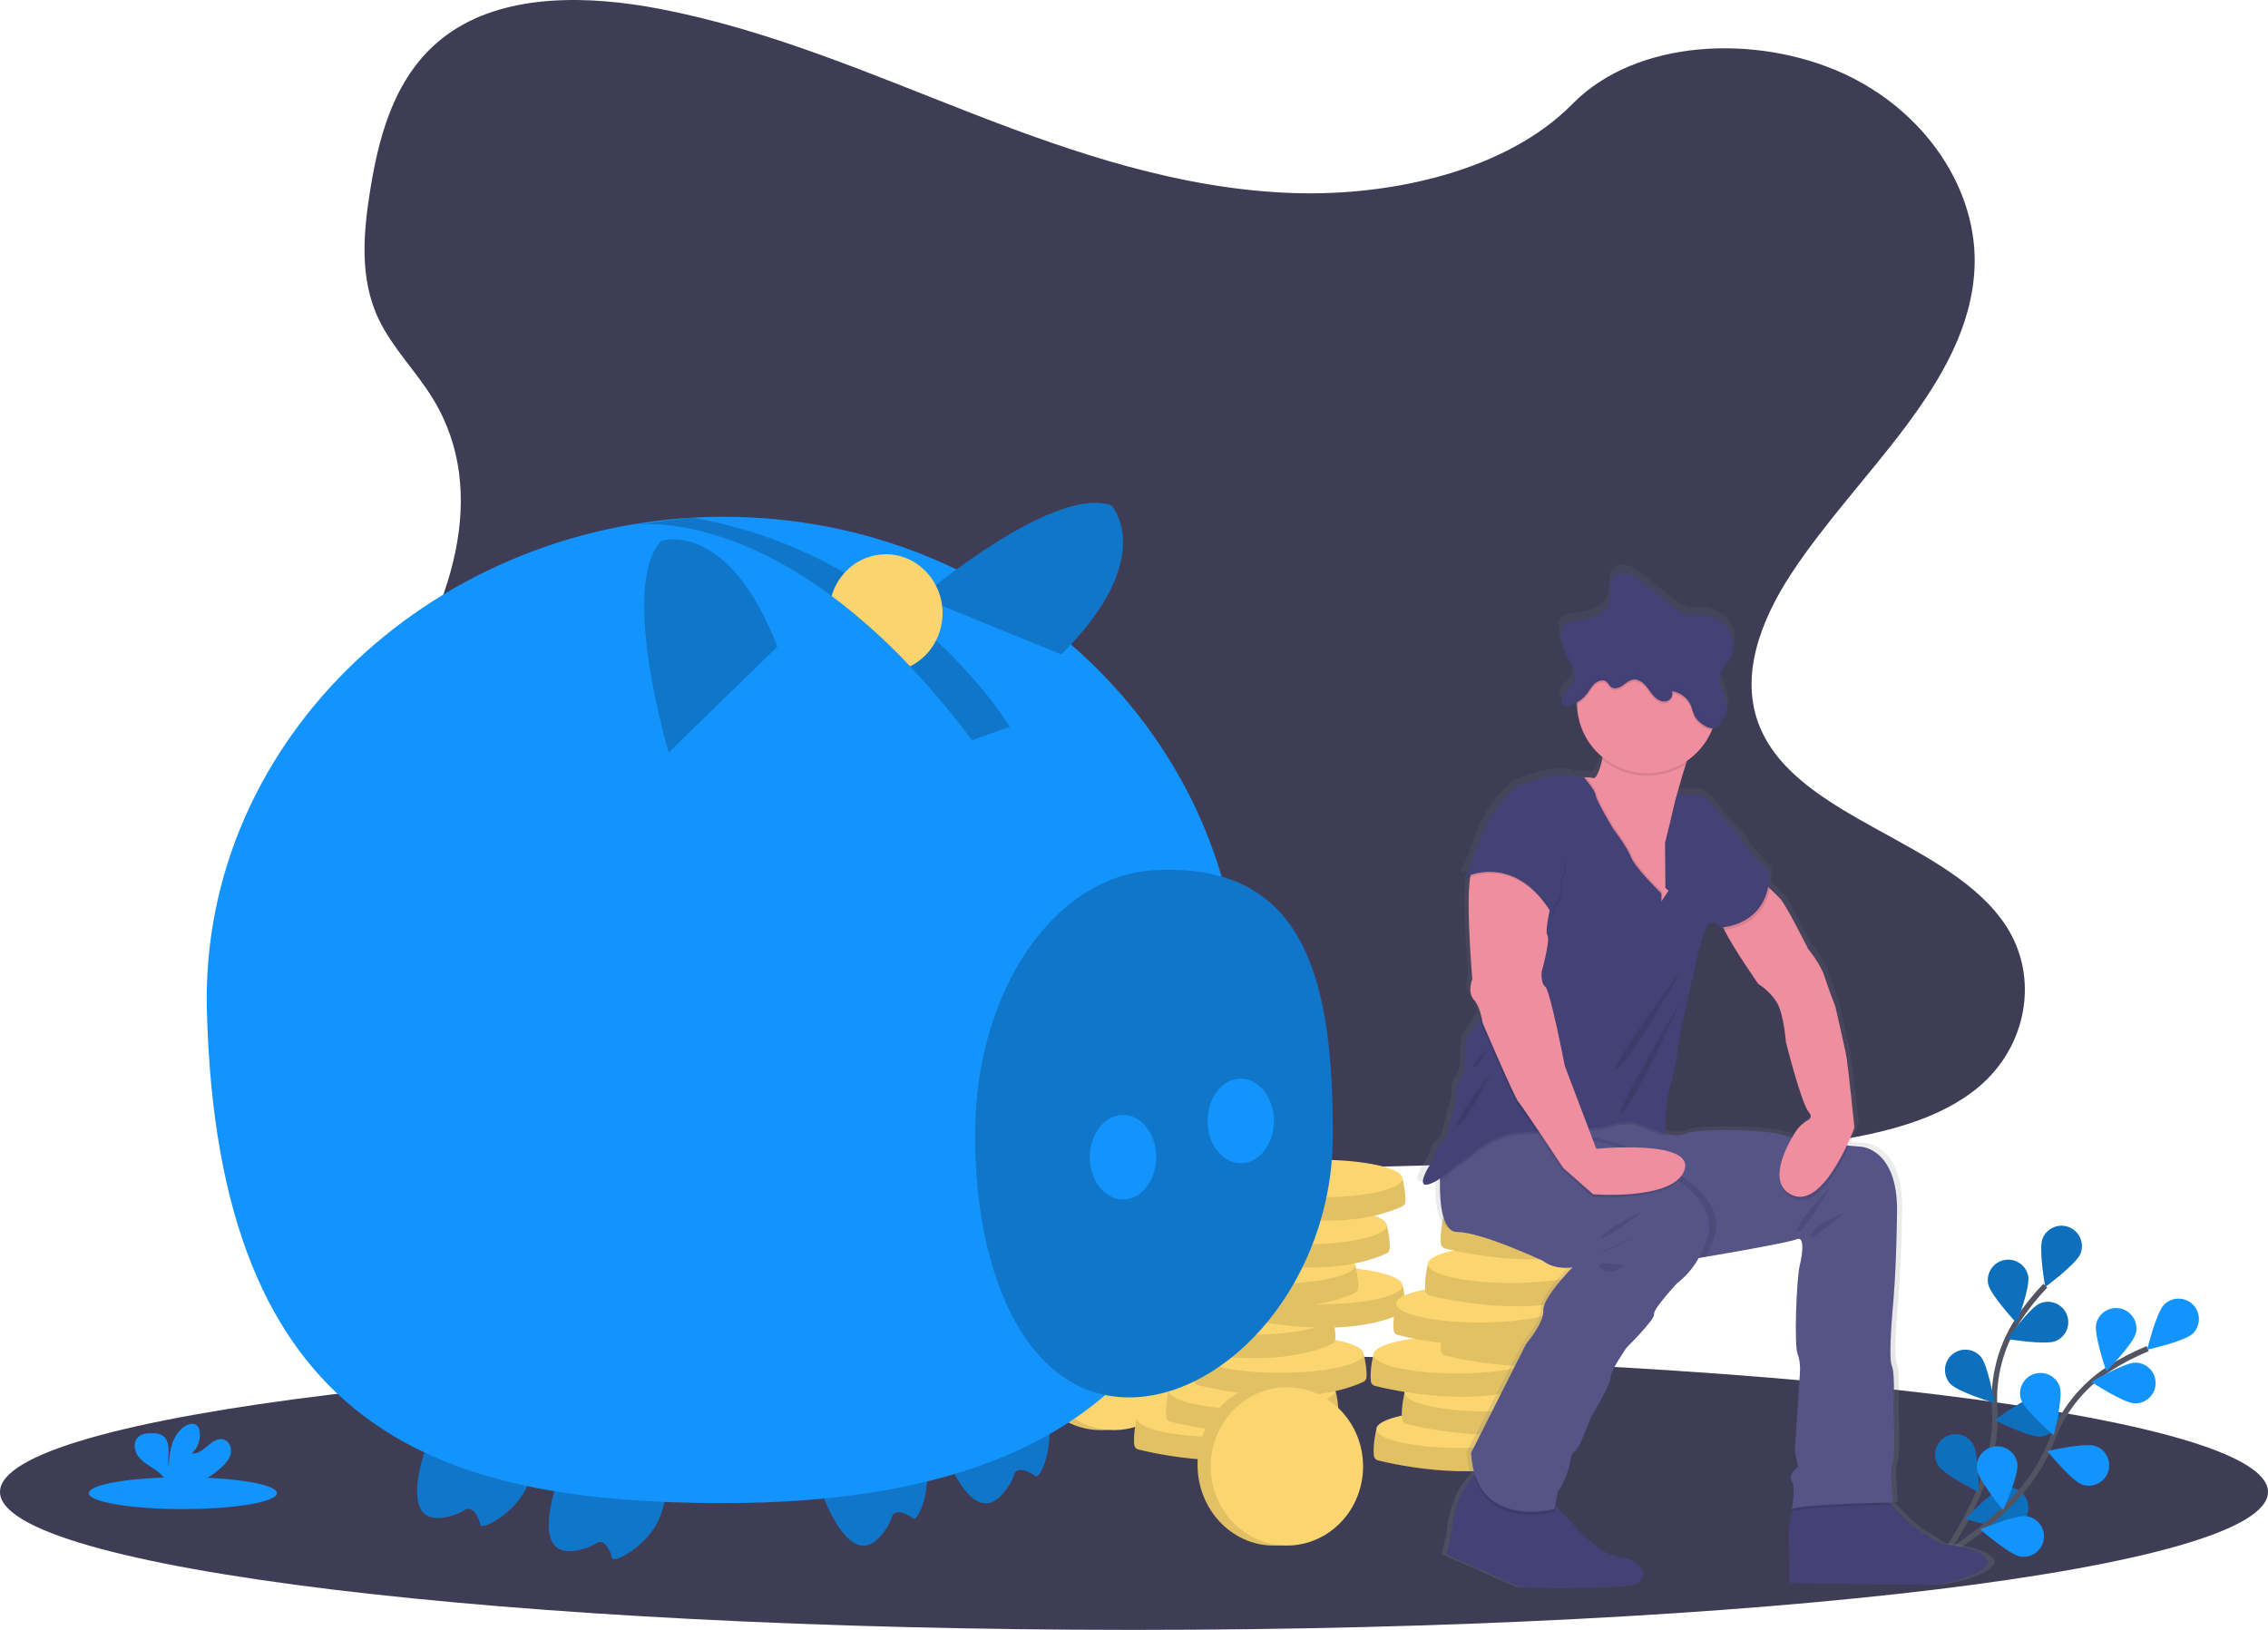 <svg width="832" height="598" viewBox="0 0 832 598" fill="none" xmlns="http://www.w3.org/2000/svg">
<g clip-path="url(#clip0)">
<path d="M416 598C645.75 598 832 575.341 832 547.389C832 519.437 645.75 496.778 416 496.778C186.25 496.778 0 519.437 0 547.389C0 575.341 186.25 598 416 598Z" fill="#3F3D56"/>
<path d="M711.804 572.197C711.804 572.197 733.5 544.563 731.746 517.146C730.936 505.651 733.874 494.203 740.118 484.521C743.118 479.948 746.531 475.66 750.313 471.71" stroke="#535461" stroke-width="2" stroke-miterlimit="10"/>
<path d="M749.31 454.426C747.78 458.263 750.286 472.164 750.286 472.164C750.286 472.164 761.665 463.808 763.195 459.971C763.928 458.128 763.9 456.07 763.117 454.248C762.334 452.426 760.861 450.989 759.02 450.254C757.18 449.519 755.123 449.546 753.303 450.328C751.482 451.11 750.046 452.584 749.31 454.426V454.426Z" fill="#1394FC"/>
<path d="M729.361 471.1C730.161 475.154 739.813 485.459 739.813 485.459C739.813 485.459 744.827 472.255 744.027 468.202C743.837 467.238 743.459 466.321 742.915 465.503C742.37 464.686 741.671 463.983 740.855 463.436C740.04 462.889 739.125 462.508 738.163 462.315C737.2 462.122 736.209 462.121 735.246 462.311C734.283 462.502 733.367 462.88 732.55 463.425C731.733 463.969 731.032 464.67 730.485 465.486C729.939 466.302 729.558 467.218 729.365 468.181C729.173 469.145 729.171 470.136 729.361 471.1V471.1Z" fill="#1394FC"/>
<path d="M715.382 507.626C718.116 510.721 731.646 514.741 731.646 514.741C731.646 514.741 729.314 500.809 726.579 497.714C725.929 496.978 725.141 496.377 724.258 495.946C723.376 495.515 722.418 495.262 721.438 495.201C720.458 495.141 719.476 495.275 718.548 495.594C717.619 495.914 716.763 496.414 716.028 497.065C715.292 497.716 714.692 498.505 714.262 499.388C713.831 500.271 713.579 501.231 713.519 502.211C713.459 503.192 713.592 504.175 713.912 505.104C714.232 506.033 714.731 506.89 715.382 507.626V507.626Z" fill="#1394FC"/>
<path d="M711.023 537.647C713.196 541.16 725.852 547.409 725.852 547.409C725.852 547.409 725.906 533.284 723.733 529.771C723.217 528.935 722.541 528.209 721.744 527.635C720.947 527.06 720.045 526.649 719.09 526.423C718.134 526.198 717.143 526.163 716.174 526.321C715.205 526.479 714.276 526.827 713.442 527.344C712.607 527.861 711.882 528.538 711.308 529.336C710.735 530.134 710.324 531.037 710.1 531.994C709.875 532.95 709.841 533.942 709.999 534.912C710.158 535.882 710.505 536.811 711.023 537.647V537.647Z" fill="#1394FC"/>
<path d="M754.093 492.024C750.277 493.6 736.36 491.253 736.36 491.253C736.36 491.253 744.576 479.768 748.392 478.192C750.225 477.436 752.282 477.438 754.113 478.2C755.943 478.962 757.396 480.421 758.152 482.255C758.908 484.089 758.905 486.149 758.144 487.981C757.383 489.813 755.925 491.267 754.093 492.024V492.024Z" fill="#1394FC"/>
<path d="M748.549 527.068C744.437 527.429 731.859 521.022 731.859 521.022C731.859 521.022 743.132 512.523 747.244 512.163C748.223 512.076 749.208 512.183 750.145 512.478C751.082 512.773 751.952 513.249 752.705 513.881C753.458 514.512 754.079 515.286 754.533 516.158C754.986 517.03 755.264 517.983 755.35 518.962C755.436 519.941 755.328 520.928 755.032 521.865C754.737 522.803 754.26 523.673 753.628 524.426C752.996 525.179 752.223 525.8 751.351 526.253C750.48 526.706 749.528 526.983 748.549 527.068V527.068Z" fill="#1394FC"/>
<path d="M738.492 560.389C734.5 561.44 721.021 557.253 721.021 557.253C721.021 557.253 730.697 546.97 734.689 545.919C736.606 545.414 738.645 545.692 740.357 546.692C742.07 547.692 743.315 549.332 743.819 551.251C744.323 553.17 744.045 555.211 743.046 556.925C742.047 558.638 740.409 559.885 738.492 560.389V560.389Z" fill="#1394FC"/>
<path opacity="0.25" d="M749.31 454.426C747.78 458.263 750.286 472.164 750.286 472.164C750.286 472.164 761.665 463.808 763.195 459.971C763.928 458.128 763.9 456.07 763.117 454.248C762.334 452.426 760.861 450.989 759.02 450.254C757.18 449.519 755.123 449.546 753.303 450.328C751.482 451.11 750.046 452.584 749.31 454.426V454.426Z" fill="black"/>
<path opacity="0.25" d="M729.361 471.1C730.161 475.154 739.813 485.459 739.813 485.459C739.813 485.459 744.827 472.255 744.027 468.202C743.837 467.238 743.459 466.321 742.915 465.503C742.37 464.686 741.671 463.983 740.855 463.436C740.04 462.889 739.125 462.508 738.163 462.315C737.2 462.122 736.209 462.121 735.246 462.311C734.283 462.502 733.367 462.88 732.55 463.425C731.733 463.969 731.032 464.67 730.485 465.486C729.939 466.302 729.558 467.218 729.365 468.181C729.173 469.145 729.171 470.136 729.361 471.1V471.1Z" fill="black"/>
<path opacity="0.25" d="M715.382 507.626C718.116 510.721 731.646 514.741 731.646 514.741C731.646 514.741 729.314 500.809 726.579 497.714C725.929 496.978 725.141 496.377 724.258 495.946C723.376 495.515 722.418 495.262 721.438 495.201C720.458 495.141 719.476 495.275 718.548 495.594C717.619 495.914 716.763 496.414 716.028 497.065C715.292 497.716 714.692 498.505 714.262 499.388C713.831 500.271 713.579 501.231 713.519 502.211C713.459 503.192 713.592 504.175 713.912 505.104C714.232 506.033 714.731 506.89 715.382 507.626V507.626Z" fill="black"/>
<path opacity="0.25" d="M711.023 537.647C713.196 541.16 725.852 547.409 725.852 547.409C725.852 547.409 725.906 533.284 723.733 529.771C723.217 528.935 722.541 528.209 721.744 527.635C720.947 527.06 720.045 526.649 719.09 526.423C718.134 526.198 717.143 526.163 716.174 526.321C715.205 526.479 714.276 526.827 713.442 527.344C712.607 527.861 711.882 528.538 711.308 529.336C710.735 530.134 710.324 531.037 710.1 531.994C709.875 532.95 709.841 533.942 709.999 534.912C710.158 535.882 710.505 536.811 711.023 537.647V537.647Z" fill="black"/>
<path opacity="0.25" d="M754.093 492.024C750.277 493.6 736.36 491.253 736.36 491.253C736.36 491.253 744.576 479.768 748.392 478.192C750.225 477.436 752.282 477.438 754.113 478.2C755.943 478.962 757.396 480.421 758.152 482.255C758.908 484.089 758.905 486.149 758.144 487.981C757.383 489.813 755.925 491.267 754.093 492.024V492.024Z" fill="black"/>
<path opacity="0.25" d="M748.549 527.068C744.437 527.429 731.859 521.022 731.859 521.022C731.859 521.022 743.132 512.523 747.244 512.163C748.223 512.076 749.208 512.183 750.145 512.478C751.082 512.773 751.952 513.249 752.705 513.881C753.458 514.512 754.079 515.286 754.533 516.158C754.986 517.03 755.264 517.983 755.35 518.962C755.436 519.941 755.328 520.928 755.032 521.865C754.737 522.803 754.26 523.673 753.628 524.426C752.996 525.179 752.223 525.8 751.351 526.253C750.48 526.706 749.528 526.983 748.549 527.068V527.068Z" fill="black"/>
<path opacity="0.25" d="M738.492 560.389C734.5 561.44 721.021 557.253 721.021 557.253C721.021 557.253 730.697 546.97 734.689 545.919C736.606 545.414 738.645 545.692 740.357 546.692C742.07 547.692 743.315 549.332 743.819 551.251C744.323 553.17 744.045 555.211 743.046 556.925C742.047 558.638 740.409 559.885 738.492 560.389V560.389Z" fill="black"/>
<path d="M711.987 571.046C711.987 571.046 743.01 554.583 752.506 528.806C756.42 517.969 763.74 508.695 773.368 502.376C777.962 499.412 782.818 496.876 787.875 494.799" stroke="#535461" stroke-width="2" stroke-miterlimit="10"/>
<path d="M793.956 478.59C791.004 481.478 787.667 495.203 787.667 495.203C787.667 495.203 801.452 492.179 804.404 489.291C805.822 487.904 806.631 486.01 806.654 484.026C806.677 482.042 805.911 480.131 804.526 478.712C803.14 477.293 801.248 476.483 799.266 476.46C797.284 476.437 795.374 477.203 793.956 478.59V478.59Z" fill="#1394FC"/>
<path d="M768.968 485.743C768.058 489.773 772.709 503.11 772.709 503.11C772.709 503.11 782.639 493.072 783.549 489.042C783.765 488.083 783.791 487.092 783.624 486.124C783.458 485.155 783.102 484.229 782.578 483.399C782.054 482.568 781.372 481.849 780.57 481.282C779.769 480.715 778.863 480.312 777.906 480.095C776.948 479.879 775.958 479.853 774.99 480.02C774.023 480.186 773.098 480.542 772.268 481.066C771.438 481.591 770.719 482.274 770.153 483.076C769.587 483.879 769.184 484.785 768.968 485.743V485.743Z" fill="#1394FC"/>
<path d="M741.4 513.466C742.647 517.405 753.389 526.567 753.389 526.567C753.389 526.567 756.897 512.885 755.65 508.946C755.354 508.009 754.876 507.14 754.244 506.389C753.612 505.637 752.838 505.017 751.967 504.565C751.095 504.113 750.144 503.836 749.166 503.752C748.188 503.668 747.203 503.777 746.267 504.074C745.331 504.371 744.463 504.849 743.712 505.482C742.961 506.115 742.342 506.889 741.89 507.761C741.438 508.633 741.162 509.586 741.078 510.565C740.994 511.544 741.103 512.529 741.4 513.466V513.466Z" fill="#1394FC"/>
<path d="M725.262 539.143C725.826 543.236 734.866 554.083 734.866 554.083C734.866 554.083 740.634 541.191 740.07 537.098C739.936 536.125 739.612 535.188 739.116 534.34C738.619 533.492 737.962 532.751 737.179 532.157C736.397 531.564 735.505 531.131 734.556 530.882C733.606 530.634 732.617 530.575 731.644 530.71C730.672 530.844 729.736 531.169 728.889 531.665C728.042 532.161 727.301 532.82 726.708 533.603C726.115 534.386 725.682 535.279 725.434 536.229C725.186 537.18 725.127 538.17 725.262 539.143V539.143Z" fill="#1394FC"/>
<path d="M783.106 514.903C778.98 514.796 767.207 507.006 767.207 507.006C767.207 507.006 779.368 499.839 783.494 499.946C785.476 499.997 787.356 500.835 788.721 502.274C790.086 503.713 790.824 505.635 790.772 507.619C790.721 509.602 789.884 511.484 788.447 512.85C787.009 514.216 785.088 514.955 783.106 514.903H783.106Z" fill="#1394FC"/>
<path d="M763.851 544.693C759.946 543.355 751.041 532.396 751.041 532.396C751.041 532.396 764.787 529.199 768.693 530.537C770.568 531.18 772.112 532.542 772.984 534.323C773.856 536.105 773.986 538.161 773.344 540.038C772.701 541.915 771.341 543.46 769.561 544.333C767.78 545.206 765.727 545.336 763.851 544.693V544.693Z" fill="#1394FC"/>
<path d="M741.167 571.077C737.092 570.418 726.465 561.123 726.465 561.123C726.465 561.123 739.474 555.647 743.549 556.305C745.506 556.621 747.257 557.703 748.418 559.311C749.578 560.92 750.053 562.924 749.737 564.883C749.421 566.842 748.341 568.595 746.733 569.756C745.126 570.918 743.124 571.393 741.167 571.077V571.077Z" fill="#1394FC"/>
<path d="M474.15 70.821C433.043 69.392 393.892 56.11 356.507 41.577C319.121 27.045 282.09 10.945 241.968 3.244C216.162 -1.709 186.651 -2.409 165.858 11.439C145.849 24.766 139.383 47.771 135.907 69.116C133.292 85.175 131.754 102.078 138.92 117.112C143.895 127.55 152.729 136.324 158.837 146.322C180.093 181.111 165.069 224.009 142.034 257.977C131.229 273.911 118.696 289.112 110.358 306.074C102.02 323.036 98.163 342.471 105.458 359.774C112.689 376.924 129.92 389.806 148.585 398.866C186.496 417.268 231.17 422.535 274.732 425.518C371.163 432.121 468.109 429.262 564.796 426.399C600.578 425.34 636.517 424.266 671.717 418.728C691.265 415.652 711.446 410.771 725.637 398.987C743.653 384.028 748.118 358.698 736.046 339.941C715.797 308.478 659.811 300.663 645.658 266.898C637.868 248.312 645.868 227.61 657.19 210.373C681.476 173.395 722.184 140.955 724.328 98.69C725.801 69.661 706.232 40.59 675.974 26.855C644.257 12.459 600.277 14.27 576.879 38.101C552.785 62.64 510.444 72.082 474.15 70.821Z" fill="#3F3D56"/>
<path d="M403.768 524.689C419.204 524.689 431.717 511.394 431.717 494.994C431.717 478.594 419.204 465.3 403.768 465.3C388.332 465.3 375.818 478.594 375.818 494.994C375.818 511.394 388.332 524.689 403.768 524.689Z" fill="#FBD56F"/>
<path opacity="0.1" d="M403.768 524.689C419.204 524.689 431.717 511.394 431.717 494.994C431.717 478.594 419.204 465.3 403.768 465.3C388.332 465.3 375.818 478.594 375.818 494.994C375.818 511.394 388.332 524.689 403.768 524.689Z" fill="black"/>
<path d="M408.592 524.689C424.028 524.689 436.541 511.69 436.541 495.656C436.541 479.621 424.028 466.622 408.592 466.622C393.156 466.622 380.643 479.621 380.643 495.656C380.643 511.69 393.156 524.689 408.592 524.689Z" fill="#FBD56F"/>
<path d="M419.912 521.966L417.005 520.346C417.005 520.346 415.645 526.026 416.089 530.074C416.133 530.484 416.302 530.871 416.572 531.183C416.843 531.494 417.203 531.715 417.603 531.815C424.291 533.478 456.167 540.561 478.087 530.585C478.405 530.44 478.679 530.214 478.884 529.93C479.088 529.647 479.215 529.315 479.252 528.967C479.521 526.479 478.569 521.346 478.189 520.346C477.372 518.194 419.912 521.966 419.912 521.966Z" fill="#FBD56F"/>
<path opacity="0.1" d="M419.912 521.966L417.005 520.346C417.005 520.346 415.645 526.026 416.089 530.074C416.133 530.484 416.302 530.871 416.572 531.183C416.843 531.494 417.203 531.715 417.603 531.815C424.291 533.478 456.167 540.561 478.087 530.585C478.405 530.44 478.679 530.214 478.884 529.93C479.088 529.647 479.215 529.315 479.252 528.967C479.521 526.479 478.569 521.346 478.189 520.346C477.372 518.194 419.912 521.966 419.912 521.966Z" fill="black"/>
<path d="M447.597 527.248C464.493 527.248 478.19 524.158 478.19 520.346C478.19 516.534 464.493 513.444 447.597 513.444C430.702 513.444 417.005 516.534 417.005 520.346C417.005 524.158 430.702 527.248 447.597 527.248Z" fill="#FBD56F"/>
<path d="M431.599 511.783L428.692 510.162C428.692 510.162 427.332 515.842 427.777 519.89C427.821 520.301 427.989 520.688 428.26 520.999C428.531 521.311 428.891 521.532 429.291 521.632C435.979 523.294 467.855 530.377 489.774 520.401C490.092 520.256 490.367 520.03 490.571 519.747C490.775 519.463 490.902 519.131 490.94 518.783C491.208 516.296 490.257 511.162 489.877 510.162C489.059 508.01 431.599 511.783 431.599 511.783Z" fill="#FBD56F"/>
<path opacity="0.1" d="M431.599 511.783L428.692 510.162C428.692 510.162 427.332 515.842 427.777 519.89C427.821 520.301 427.989 520.688 428.26 520.999C428.531 521.311 428.891 521.532 429.291 521.632C435.979 523.294 467.855 530.377 489.774 520.401C490.092 520.256 490.367 520.03 490.571 519.747C490.775 519.463 490.902 519.131 490.94 518.783C491.208 516.296 490.257 511.162 489.877 510.162C489.059 508.01 431.599 511.783 431.599 511.783Z" fill="black"/>
<path d="M459.285 517.065C476.18 517.065 489.877 513.974 489.877 510.162C489.877 506.35 476.18 503.26 459.285 503.26C442.389 503.26 428.692 506.35 428.692 510.162C428.692 513.974 442.389 517.065 459.285 517.065Z" fill="#FBD56F"/>
<path d="M441.932 498.398L439.025 496.778C439.025 496.778 437.665 502.458 438.11 506.505C438.154 506.916 438.322 507.303 438.593 507.615C438.864 507.926 439.223 508.147 439.624 508.247C446.312 509.91 478.188 516.992 500.108 507.016C500.425 506.871 500.7 506.646 500.904 506.362C501.109 506.078 501.235 505.746 501.273 505.399C501.541 502.911 500.59 497.778 500.21 496.778C499.392 494.626 441.932 498.398 441.932 498.398Z" fill="#FBD56F"/>
<path opacity="0.1" d="M441.932 498.398L439.025 496.778C439.025 496.778 437.665 502.458 438.11 506.505C438.154 506.916 438.322 507.303 438.593 507.615C438.864 507.926 439.223 508.147 439.624 508.247C446.312 509.91 478.188 516.992 500.108 507.016C500.425 506.871 500.7 506.646 500.904 506.362C501.109 506.078 501.235 505.746 501.273 505.399C501.541 502.911 500.59 497.778 500.21 496.778C499.392 494.626 441.932 498.398 441.932 498.398Z" fill="black"/>
<path d="M469.618 503.68C486.513 503.68 500.21 500.59 500.21 496.778C500.21 492.966 486.513 489.876 469.618 489.876C452.722 489.876 439.025 492.966 439.025 496.778C439.025 500.59 452.722 503.68 469.618 503.68Z" fill="#FBD56F"/>
<path d="M430.49 484.465L427.583 482.845C427.583 482.845 426.223 488.525 426.667 492.572C426.711 492.983 426.88 493.37 427.151 493.682C427.421 493.993 427.781 494.214 428.181 494.314C434.869 495.977 466.745 503.059 488.665 493.083C488.983 492.938 489.258 492.713 489.462 492.429C489.666 492.145 489.793 491.813 489.83 491.466C490.099 488.978 489.147 483.845 488.767 482.845C487.95 480.692 430.49 484.465 430.49 484.465Z" fill="#FBD56F"/>
<path opacity="0.1" d="M430.49 484.465L427.583 482.845C427.583 482.845 426.223 488.525 426.667 492.572C426.711 492.983 426.88 493.37 427.151 493.682C427.421 493.993 427.781 494.214 428.181 494.314C434.869 495.977 466.745 503.059 488.665 493.083C488.983 492.938 489.258 492.713 489.462 492.429C489.666 492.145 489.793 491.813 489.83 491.466C490.099 488.978 489.147 483.845 488.767 482.845C487.95 480.692 430.49 484.465 430.49 484.465Z" fill="black"/>
<path d="M458.174 489.747C475.07 489.747 488.767 486.657 488.767 482.845C488.767 479.033 475.07 475.942 458.174 475.942C441.279 475.942 427.582 479.033 427.582 482.845C427.582 486.657 441.279 489.747 458.174 489.747Z" fill="#FBD56F"/>
<path d="M456.232 473.284L453.325 471.663C453.325 471.663 451.965 477.343 452.41 481.391C452.453 481.801 452.622 482.189 452.893 482.5C453.164 482.812 453.523 483.032 453.923 483.133C460.611 484.795 492.488 491.878 514.407 481.902C514.725 481.757 515 481.531 515.204 481.247C515.408 480.964 515.535 480.632 515.572 480.284C515.841 477.796 514.889 472.663 514.509 471.663C513.692 469.511 456.232 473.284 456.232 473.284Z" fill="#FBD56F"/>
<path opacity="0.1" d="M456.232 473.284L453.325 471.663C453.325 471.663 451.965 477.343 452.41 481.391C452.453 481.801 452.622 482.189 452.893 482.5C453.164 482.812 453.523 483.032 453.923 483.133C460.611 484.795 492.488 491.878 514.407 481.902C514.725 481.757 515 481.531 515.204 481.247C515.408 480.964 515.535 480.632 515.572 480.284C515.841 477.796 514.889 472.663 514.509 471.663C513.692 469.511 456.232 473.284 456.232 473.284Z" fill="black"/>
<path d="M483.916 478.566C500.812 478.566 514.509 475.475 514.509 471.663C514.509 467.851 500.812 464.761 483.916 464.761C467.021 464.761 453.324 467.851 453.324 471.663C453.324 475.475 467.021 478.566 483.916 478.566Z" fill="#FBD56F"/>
<path d="M438.84 465.768L435.932 464.148C435.932 464.148 434.573 469.828 435.017 473.875C435.061 474.286 435.23 474.673 435.5 474.985C435.771 475.296 436.131 475.517 436.531 475.617C443.219 477.28 475.095 484.362 497.015 474.386C497.333 474.241 497.607 474.016 497.812 473.732C498.016 473.448 498.143 473.116 498.18 472.768C498.449 470.281 497.497 465.148 497.117 464.148C496.299 461.995 438.84 465.768 438.84 465.768Z" fill="#FBD56F"/>
<path opacity="0.1" d="M438.84 465.768L435.932 464.148C435.932 464.148 434.573 469.828 435.017 473.875C435.061 474.286 435.23 474.673 435.5 474.985C435.771 475.296 436.131 475.517 436.531 475.617C443.219 477.28 475.095 484.362 497.015 474.386C497.333 474.241 497.607 474.016 497.812 473.732C498.016 473.448 498.143 473.116 498.18 472.768C498.449 470.281 497.497 465.148 497.117 464.148C496.299 461.995 438.84 465.768 438.84 465.768Z" fill="black"/>
<path d="M466.524 471.05C483.42 471.05 497.116 467.96 497.116 464.148C497.116 460.336 483.42 457.246 466.524 457.246C449.628 457.246 435.932 460.336 435.932 464.148C435.932 467.96 449.628 471.05 466.524 471.05Z" fill="#FBD56F"/>
<path d="M450.452 451.259L447.545 449.639C447.545 449.639 446.185 455.319 446.629 459.367C446.673 459.777 446.842 460.164 447.113 460.476C447.383 460.787 447.743 461.008 448.143 461.109C454.831 462.771 486.707 469.854 508.627 459.878C508.945 459.733 509.22 459.507 509.424 459.223C509.628 458.94 509.755 458.608 509.792 458.26C510.061 455.772 509.109 450.639 508.729 449.639C507.912 447.487 450.452 451.259 450.452 451.259Z" fill="#FBD56F"/>
<path opacity="0.1" d="M450.452 451.259L447.545 449.639C447.545 449.639 446.185 455.319 446.629 459.367C446.673 459.777 446.842 460.164 447.113 460.476C447.383 460.787 447.743 461.008 448.143 461.109C454.831 462.771 486.707 469.854 508.627 459.878C508.945 459.733 509.22 459.507 509.424 459.223C509.628 458.94 509.755 458.608 509.792 458.26C510.061 455.772 509.109 450.639 508.729 449.639C507.912 447.487 450.452 451.259 450.452 451.259Z" fill="black"/>
<path d="M478.136 456.541C495.032 456.541 508.729 453.451 508.729 449.639C508.729 445.827 495.032 442.737 478.136 442.737C461.241 442.737 447.544 445.827 447.544 449.639C447.544 453.451 461.241 456.541 478.136 456.541Z" fill="#FBD56F"/>
<path d="M456.179 434.038L453.272 432.418C453.272 432.418 451.912 438.098 452.357 442.145C452.401 442.556 452.569 442.943 452.84 443.254C453.111 443.566 453.471 443.787 453.871 443.887C460.559 445.549 492.435 452.632 514.355 442.656C514.672 442.511 514.947 442.286 515.151 442.002C515.356 441.718 515.483 441.386 515.52 441.038C515.789 438.551 514.837 433.418 514.457 432.418C513.639 430.265 456.179 434.038 456.179 434.038Z" fill="#FBD56F"/>
<path opacity="0.1" d="M456.179 434.038L453.272 432.418C453.272 432.418 451.912 438.098 452.357 442.145C452.401 442.556 452.569 442.943 452.84 443.254C453.111 443.566 453.471 443.787 453.871 443.887C460.559 445.549 492.435 452.632 514.355 442.656C514.672 442.511 514.947 442.286 515.151 442.002C515.356 441.718 515.483 441.386 515.52 441.038C515.789 438.551 514.837 433.418 514.457 432.418C513.639 430.265 456.179 434.038 456.179 434.038Z" fill="black"/>
<path d="M483.865 439.32C500.76 439.32 514.457 436.23 514.457 432.418C514.457 428.606 500.76 425.515 483.865 425.515C466.969 425.515 453.272 428.606 453.272 432.418C453.272 436.23 466.969 439.32 483.865 439.32Z" fill="#FBD56F"/>
<path d="M507.822 525.961L504.915 524.34C504.915 524.34 503.555 530.02 503.999 534.068C504.043 534.478 504.212 534.866 504.483 535.177C504.753 535.489 505.113 535.709 505.513 535.81C512.201 537.472 544.077 544.555 565.997 534.579C566.315 534.434 566.59 534.208 566.794 533.924C566.998 533.641 567.125 533.309 567.162 532.961C567.431 530.473 566.479 525.34 566.099 524.34C565.282 522.188 507.822 525.961 507.822 525.961Z" fill="#FBD56F"/>
<path opacity="0.1" d="M507.822 525.961L504.915 524.34C504.915 524.34 503.555 530.02 503.999 534.068C504.043 534.478 504.212 534.866 504.483 535.177C504.753 535.489 505.113 535.709 505.513 535.81C512.201 537.472 544.077 544.555 565.997 534.579C566.315 534.434 566.59 534.208 566.794 533.924C566.998 533.641 567.125 533.309 567.162 532.961C567.431 530.473 566.479 525.34 566.099 524.34C565.282 522.188 507.822 525.961 507.822 525.961Z" fill="black"/>
<path d="M535.507 531.243C552.403 531.243 566.1 528.152 566.1 524.34C566.1 520.528 552.403 517.438 535.507 517.438C518.612 517.438 504.915 520.528 504.915 524.34C504.915 528.152 518.612 531.243 535.507 531.243Z" fill="#FBD56F"/>
<path d="M518.154 512.576L515.247 510.956C515.247 510.956 513.887 516.636 514.331 520.683C514.375 521.094 514.544 521.481 514.815 521.793C515.085 522.104 515.445 522.325 515.845 522.425C522.533 524.088 554.409 531.17 576.329 521.194C576.647 521.049 576.922 520.824 577.126 520.54C577.33 520.256 577.457 519.924 577.494 519.576C577.763 517.089 576.811 511.956 576.431 510.956C575.614 508.803 518.154 512.576 518.154 512.576Z" fill="#FBD56F"/>
<path opacity="0.1" d="M518.154 512.576L515.247 510.956C515.247 510.956 513.887 516.636 514.331 520.683C514.375 521.094 514.544 521.481 514.815 521.793C515.085 522.104 515.445 522.325 515.845 522.425C522.533 524.088 554.409 531.17 576.329 521.194C576.647 521.049 576.922 520.824 577.126 520.54C577.33 520.256 577.457 519.924 577.494 519.576C577.763 517.089 576.811 511.956 576.431 510.956C575.614 508.803 518.154 512.576 518.154 512.576Z" fill="black"/>
<path d="M545.839 517.858C562.735 517.858 576.432 514.768 576.432 510.956C576.432 507.144 562.735 504.053 545.839 504.053C528.944 504.053 515.247 507.144 515.247 510.956C515.247 514.768 528.944 517.858 545.839 517.858Z" fill="#FBD56F"/>
<path d="M506.712 498.643L503.804 497.023C503.804 497.023 502.445 502.703 502.889 506.75C502.933 507.161 503.102 507.548 503.372 507.859C503.643 508.171 504.003 508.392 504.403 508.492C511.091 510.154 542.967 517.237 564.887 507.261C565.205 507.116 565.479 506.89 565.684 506.607C565.888 506.323 566.015 505.991 566.052 505.643C566.321 503.156 565.369 498.023 564.989 497.023C564.171 494.87 506.712 498.643 506.712 498.643Z" fill="#FBD56F"/>
<path opacity="0.1" d="M506.712 498.643L503.804 497.023C503.804 497.023 502.445 502.703 502.889 506.75C502.933 507.161 503.102 507.548 503.372 507.859C503.643 508.171 504.003 508.392 504.403 508.492C511.091 510.154 542.967 517.237 564.887 507.261C565.205 507.116 565.479 506.89 565.684 506.607C565.888 506.323 566.015 505.991 566.052 505.643C566.321 503.156 565.369 498.023 564.989 497.023C564.171 494.87 506.712 498.643 506.712 498.643Z" fill="black"/>
<path d="M534.397 503.925C551.293 503.925 564.989 500.835 564.989 497.023C564.989 493.211 551.293 490.12 534.397 490.12C517.501 490.12 503.805 493.211 503.805 497.023C503.805 500.835 517.501 503.925 534.397 503.925Z" fill="#FBD56F"/>
<path d="M532.454 487.461L529.547 485.841C529.547 485.841 528.187 491.521 528.631 495.569C528.675 495.979 528.844 496.366 529.114 496.678C529.385 496.989 529.745 497.21 530.145 497.31C536.833 498.973 568.709 506.055 590.629 496.08C590.947 495.934 591.221 495.709 591.426 495.425C591.63 495.141 591.757 494.809 591.794 494.462C592.063 491.974 591.111 486.841 590.731 485.841C589.914 483.689 532.454 487.461 532.454 487.461Z" fill="#FBD56F"/>
<path opacity="0.1" d="M532.454 487.461L529.547 485.841C529.547 485.841 528.187 491.521 528.631 495.569C528.675 495.979 528.844 496.366 529.114 496.678C529.385 496.989 529.745 497.21 530.145 497.31C536.833 498.973 568.709 506.055 590.629 496.08C590.947 495.934 591.221 495.709 591.426 495.425C591.63 495.141 591.757 494.809 591.794 494.462C592.063 491.974 591.111 486.841 590.731 485.841C589.914 483.689 532.454 487.461 532.454 487.461Z" fill="black"/>
<path d="M560.139 492.743C577.035 492.743 590.731 489.653 590.731 485.841C590.731 482.029 577.035 478.939 560.139 478.939C543.244 478.939 529.547 482.029 529.547 485.841C529.547 489.653 543.244 492.743 560.139 492.743Z" fill="#FBD56F"/>
<path d="M515.061 479.946L512.154 478.326C512.154 478.326 510.794 484.006 511.239 488.053C511.282 488.464 511.451 488.851 511.722 489.162C511.993 489.474 512.352 489.695 512.753 489.795C519.441 491.457 551.317 498.54 573.236 488.564C573.554 488.419 573.829 488.194 574.033 487.91C574.237 487.626 574.364 487.294 574.401 486.946C574.67 484.459 573.719 479.326 573.339 478.326C572.521 476.173 515.061 479.946 515.061 479.946Z" fill="#FBD56F"/>
<path opacity="0.1" d="M515.061 479.946L512.154 478.326C512.154 478.326 510.794 484.006 511.239 488.053C511.282 488.464 511.451 488.851 511.722 489.162C511.993 489.474 512.352 489.695 512.753 489.795C519.441 491.457 551.317 498.54 573.236 488.564C573.554 488.419 573.829 488.194 574.033 487.91C574.237 487.626 574.364 487.294 574.401 486.946C574.67 484.459 573.719 479.326 573.339 478.326C572.521 476.173 515.061 479.946 515.061 479.946Z" fill="black"/>
<path d="M542.747 485.228C559.642 485.228 573.339 482.138 573.339 478.326C573.339 474.514 559.642 471.423 542.747 471.423C525.851 471.423 512.154 474.514 512.154 478.326C512.154 482.138 525.851 485.228 542.747 485.228Z" fill="#FBD56F"/>
<path d="M526.674 465.437L523.766 463.817C523.766 463.817 522.407 469.497 522.851 473.544C522.895 473.955 523.063 474.342 523.334 474.654C523.605 474.965 523.965 475.186 524.365 475.286C531.053 476.949 562.929 484.032 584.849 474.056C585.167 473.91 585.441 473.685 585.645 473.401C585.85 473.117 585.977 472.785 586.014 472.438C586.283 469.95 585.331 464.817 584.951 463.817C584.133 461.665 526.674 465.437 526.674 465.437Z" fill="#FBD56F"/>
<path opacity="0.1" d="M526.674 465.437L523.766 463.817C523.766 463.817 522.407 469.497 522.851 473.544C522.895 473.955 523.063 474.342 523.334 474.654C523.605 474.965 523.965 475.186 524.365 475.286C531.053 476.949 562.929 484.032 584.849 474.056C585.167 473.91 585.441 473.685 585.645 473.401C585.85 473.117 585.977 472.785 586.014 472.438C586.283 469.95 585.331 464.817 584.951 463.817C584.133 461.665 526.674 465.437 526.674 465.437Z" fill="black"/>
<path d="M554.359 470.719C571.255 470.719 584.951 467.629 584.951 463.817C584.951 460.005 571.255 456.915 554.359 456.915C537.463 456.915 523.767 460.005 523.767 463.817C523.767 467.629 537.463 470.719 554.359 470.719Z" fill="#FBD56F"/>
<path d="M532.401 448.216L529.494 446.595C529.494 446.595 528.134 452.275 528.579 456.323C528.622 456.733 528.791 457.121 529.062 457.432C529.333 457.744 529.692 457.965 530.092 458.065C536.78 459.727 568.657 466.81 590.576 456.834C590.894 456.689 591.169 456.463 591.373 456.18C591.577 455.896 591.704 455.564 591.741 455.216C592.01 452.729 591.058 447.595 590.678 446.595C589.861 444.443 532.401 448.216 532.401 448.216Z" fill="#FBD56F"/>
<path opacity="0.1" d="M532.401 448.216L529.494 446.595C529.494 446.595 528.134 452.275 528.579 456.323C528.622 456.733 528.791 457.121 529.062 457.432C529.333 457.744 529.692 457.965 530.092 458.065C536.78 459.727 568.657 466.81 590.576 456.834C590.894 456.689 591.169 456.463 591.373 456.18C591.577 455.896 591.704 455.564 591.741 455.216C592.01 452.729 591.058 447.595 590.678 446.595C589.861 444.443 532.401 448.216 532.401 448.216Z" fill="black"/>
<path d="M560.086 453.498C576.982 453.498 590.679 450.407 590.679 446.595C590.679 442.783 576.982 439.693 560.086 439.693C543.191 439.693 529.494 442.783 529.494 446.595C529.494 450.407 543.191 453.498 560.086 453.498Z" fill="#FBD56F"/>
<path d="M716.793 566.584C712.535 566.434 712.383 564.782 706.908 561.928C703.817 560.318 699.124 555.64 695.626 551.876C695.346 551.574 695.075 551.279 694.812 550.992C695.737 550.972 696.262 550.962 696.262 550.962C696.262 550.962 694.893 538.945 696.11 536.091C697.326 533.237 696.414 516.263 696.414 516.263C696.414 516.263 697.174 503.345 695.805 500.341C694.437 497.337 696.262 478.109 696.262 478.109C696.262 478.109 697.478 466.693 697.783 443.41C698.087 420.128 684.399 419.376 684.399 419.376C684.399 419.376 682.574 419.235 679.803 418.971C679.537 418.946 679.256 418.918 678.973 418.891C680.767 415.131 681.814 412.316 681.814 412.316C681.814 412.316 679.532 390.536 678.924 386.78C678.316 383.025 674.666 367.553 674.666 367.553C674.666 367.553 672.08 360.944 670.559 356.287C669.039 351.631 664.476 346.223 664.476 346.223C664.476 346.223 656.263 330 653.982 327.597C652.924 326.482 651.439 325.076 650.153 323.89C649.921 323.675 649.699 323.472 649.484 323.276C649.828 321.583 650.01 319.861 650.028 318.133C650.028 318.133 641.511 309.722 640.903 307.619C640.295 305.516 632.234 297.705 632.234 297.705C632.234 297.705 627.672 289.293 622.501 289.143C620.058 289.004 617.607 289.078 615.177 289.365C616.238 285.43 617.495 281.309 618.623 277.772C618.748 277.377 618.871 276.993 618.993 276.614C623.126 273.818 626.368 269.892 628.336 265.304C628.444 265.06 628.541 264.813 628.639 264.567C628.694 264.568 628.748 264.577 628.803 264.576C629.018 264.574 629.231 264.554 629.443 264.518C631.145 264.226 632.586 262.301 631.801 260.783C631.852 260.869 631.925 260.939 632.012 260.987C632.099 261.035 632.198 261.059 632.297 261.056C632.864 261.037 633.557 260.215 633.69 259.493C633.713 259.367 633.725 259.24 633.745 259.114C633.769 258.958 633.795 258.801 633.813 258.644C633.831 258.495 633.842 258.347 633.854 258.198C633.867 258.045 633.879 257.892 633.887 257.738C633.894 257.595 633.899 257.451 633.901 257.307C633.904 257.142 633.903 256.976 633.9 256.811C633.898 256.678 633.896 256.546 633.89 256.414C633.88 256.212 633.864 256.011 633.845 255.811C633.838 255.728 633.836 255.645 633.827 255.563L633.825 255.575C633.736 254.754 633.572 253.943 633.335 253.153C632.495 250.361 630.732 247.592 631.411 244.757C631.419 244.727 631.432 244.699 631.44 244.668L631.441 244.674C632.007 242.474 633.909 240.876 635.072 238.911C635.183 238.723 635.281 238.53 635.377 238.336C635.394 238.3 635.415 238.266 635.432 238.231C635.502 238.085 635.562 237.934 635.623 237.785C635.663 237.689 635.707 237.595 635.743 237.498C635.792 237.367 635.832 237.233 635.875 237.1C635.914 236.979 635.955 236.859 635.989 236.737C636.022 236.619 636.049 236.5 636.077 236.381C636.111 236.237 636.144 236.094 636.172 235.949C636.192 235.846 636.207 235.741 636.223 235.637C636.249 235.473 636.272 235.308 636.29 235.143C636.299 235.053 636.306 234.964 636.313 234.874C636.328 234.69 636.338 234.505 636.342 234.32C636.344 234.246 636.345 234.172 636.345 234.097C636.346 233.895 636.341 233.692 636.33 233.49C636.326 233.429 636.323 233.369 636.319 233.308C636.304 233.092 636.281 232.877 636.253 232.662C636.249 232.631 636.248 232.6 636.243 232.569L636.242 232.577C635.983 230.69 635.232 228.904 634.063 227.4C632.732 225.813 631.049 224.559 629.149 223.737C627.249 222.914 625.183 222.546 623.116 222.661C621.974 222.79 620.821 222.811 619.674 222.724C617.765 222.444 616.15 221.23 614.629 220.057C610.382 216.783 606.136 213.509 601.89 210.236C600.469 209 598.838 208.029 597.075 207.37C595.274 206.819 593.116 207.009 591.784 208.325C589.399 210.681 590.915 214.736 589.957 217.93C589.128 220.697 586.458 222.572 583.694 223.507C580.93 224.441 577.972 224.646 575.132 225.323C574.287 225.46 573.495 225.824 572.841 226.377C572.106 227.27 571.748 228.417 571.846 229.57C571.828 232.399 572.507 235.189 573.823 237.693C574.36 238.713 575.011 239.744 575.582 240.789C575.629 240.876 575.675 240.962 575.721 241.049C575.785 241.169 575.849 241.289 575.91 241.409C576.009 241.604 576.103 241.8 576.192 241.997C576.231 242.081 576.266 242.167 576.302 242.252C576.362 242.391 576.419 242.53 576.473 242.67C576.507 242.759 576.54 242.848 576.571 242.937C576.629 243.101 576.68 243.266 576.726 243.431C577.03 244.403 577.059 245.44 576.809 246.426C576.371 248.041 575.112 249.285 574.001 250.546C573.095 251.532 572.45 252.729 572.125 254.028L572.119 254.057C572.057 254.359 572.046 254.669 572.085 254.975C572.09 255.013 572.095 255.052 572.102 255.089C572.117 255.157 572.135 255.224 572.159 255.29C572.176 255.337 572.196 255.384 572.218 255.43C572.241 255.483 572.267 255.535 572.297 255.585C572.352 255.669 572.417 255.746 572.49 255.813C572.525 255.842 572.56 255.868 572.597 255.893C572.659 255.938 572.724 255.979 572.792 256.013C572.834 256.033 572.877 256.053 572.922 256.07C573.023 256.108 573.128 256.136 573.234 256.155C573.264 256.161 573.289 256.17 573.32 256.175C573.482 256.196 573.646 256.203 573.81 256.195C573.857 256.194 573.908 256.188 573.957 256.184C574.114 256.173 574.27 256.153 574.425 256.125C574.481 256.115 574.537 256.106 574.596 256.094C574.82 256.048 575.055 255.991 575.314 255.91C576.168 255.652 576.999 255.323 577.799 254.927C577.798 255.019 577.792 255.109 577.792 255.201C577.792 255.358 577.792 255.524 577.807 255.681C577.849 258.627 578.405 261.543 579.45 264.297C581.08 268.59 583.816 272.374 587.38 275.266C587.336 275.525 587.288 275.786 587.235 276.047C586.502 279.649 584.969 283.263 584.023 282.984C583.098 282.777 582.152 282.674 581.204 282.674C580.917 282.666 580.638 282.662 580.374 282.66L580.373 282.659C579.514 282.56 578.647 282.56 577.788 282.659C577.404 282.686 577.019 282.633 576.656 282.503C574.199 281.728 571.587 281.582 569.058 282.077C563.799 283.155 555.8 285.129 553.606 287.49C550.261 291.095 545.394 294.55 539.919 309.571C539.919 309.571 537.181 318.734 535.052 319.936C535.521 319.693 536.004 319.476 536.497 319.286C536.214 319.782 535.824 320.21 535.356 320.537C536.128 320.142 536.929 319.808 537.752 319.537C536.09 329.324 538.55 357.318 538.55 357.318C538.55 357.318 536.573 362.146 539.158 365C540.695 366.696 541.53 369.341 541.957 371.213C541.837 371.4 541.712 371.594 541.583 371.795V371.798C540.214 373.922 538.383 376.692 537.181 378.218C535.052 380.922 535.661 389.484 535.661 389.484C535.661 389.484 535.204 393.54 533.683 395.042C532.163 396.544 532.467 402.102 532.467 402.102L528.513 416.673C528.513 416.673 524.863 419.977 524.863 421.48C524.863 422.982 521.973 427.188 521.973 427.188C521.973 427.188 517.562 434.398 521.973 433.346C523.581 432.875 525.089 432.116 526.426 431.105L526.424 431.213C526.417 431.477 526.412 431.746 526.408 432.018C526.283 439.871 527.138 450.921 532.923 450.921C541.896 450.921 565.013 461.586 565.013 461.586C569.727 465.191 576.115 463.99 576.115 463.99C576.115 463.99 564.861 475.256 565.165 479.912C565.469 484.569 558.777 492.229 558.777 492.229L538.094 532.637C538.21 535.452 538.708 538.238 539.576 540.919C539.478 541.005 539.376 541.087 539.28 541.175C531.332 548.442 530.642 562.829 530.642 562.829L528.817 570.19L556.496 582.357C556.496 582.357 592.388 583.108 598.624 581.455C604.859 579.803 603.49 572.893 595.278 571.541C587.065 570.189 585.088 566.584 582.351 564.932C580.504 563.817 573.946 556.613 569.877 552.047C569.814 551.977 569.758 551.914 569.697 551.845L570.64 546.606C572.465 545.705 575.202 536.692 575.202 536.692C575.202 536.692 575.202 533.087 577.027 532.036C578.852 530.984 582.655 520.169 582.655 520.169C582.655 520.169 590.867 506.499 590.411 504.697C589.955 502.894 596.342 493.732 596.342 493.732C596.342 493.732 607.14 483.217 606.684 481.339C606.228 479.461 615.353 469.848 615.353 469.848C618.65 467.328 621.398 464.161 623.428 460.541C624.25 460.408 625.132 460.267 626.063 460.111C638.004 458.152 657.848 454.61 660.066 453.625C663.107 452.273 662.499 458.281 661.282 463.389C660.066 468.496 659.153 492.98 660.522 496.135C661.891 499.289 661.282 504.397 661.282 504.397L659.457 531.885L660.674 537.744C660.674 537.744 656.568 541.048 658.241 543.001C659.914 544.954 658.393 553.366 658.393 553.366C658.536 553.312 658.707 553.26 658.898 553.209C658.751 553.539 658.612 553.878 658.487 554.234C656.13 560.96 657.48 571.992 657.48 571.992V580.704C657.48 580.704 699.608 581.455 708.885 581.455C718.162 581.455 730.937 576.949 731.697 573.344C732.458 569.739 721.051 566.735 716.793 566.584ZM596.974 410.207L594.214 410.439C595.129 410.306 596.051 410.228 596.974 410.207V410.207ZM613.799 294.909C614.185 293.171 614.654 291.302 615.171 289.385L613.799 294.909ZM619.003 414.419C616.371 415.462 613.442 415.465 610.809 414.429L610.79 414.419C610.79 414.419 610.942 403.905 612.159 399.548C613.376 395.192 615.049 387.231 615.049 387.231C615.049 387.231 616.417 376.266 617.786 371.309C619.155 366.352 624.478 338.713 627.215 336.91C629.953 335.107 631.474 338.262 631.474 338.262C631.474 338.262 631.883 338.254 632.568 338.178C632.697 338.466 632.842 338.772 633.004 339.097C636.249 345.661 645.77 359.141 645.77 359.141C648.594 360.885 650.986 363.248 652.766 366.051C655.351 370.407 656.111 380.622 656.111 380.622C656.111 380.622 661.891 403.304 664.628 406.458C665.997 408.035 665.388 408.976 664.439 409.52C662.5 410.582 660.852 412.106 659.64 413.957C659.25 414.576 658.838 415.255 658.419 415.979C657.373 415.737 656.436 415.485 655.655 415.222C648.203 412.716 623.109 412.617 619.003 414.419V414.419Z" fill="url(#paint0_linear)"/>
<path d="M656.482 572.08V580.72C656.482 580.72 697.705 581.464 706.782 581.464C715.86 581.464 728.361 576.996 729.105 573.421C729.849 569.846 718.688 566.867 714.521 566.718C710.354 566.569 710.205 564.93 704.848 562.1C701.824 560.503 697.231 555.865 693.809 552.132C691.169 549.251 689.222 546.907 689.222 546.907C689.222 546.907 667.048 546.46 660.649 550.035C659.176 550.86 658.158 552.475 657.467 554.471C655.161 561.141 656.482 572.08 656.482 572.08Z" fill="#434175"/>
<path opacity="0.1" d="M657.468 554.471C662.117 552.853 689.335 552.224 693.809 552.132C691.169 549.251 689.222 546.907 689.222 546.907C689.222 546.907 667.049 546.46 660.649 550.035C659.176 550.86 658.158 552.475 657.468 554.471Z" fill="black"/>
<path d="M537.875 416.72C537.875 416.72 538.735 417.241 540.28 418.174C540.56 418.341 540.86 418.525 541.182 418.719C542.161 419.312 543.337 420.018 544.679 420.828C563.382 432.11 614.403 462.694 617.195 462.449C617.927 462.387 620.126 462.056 623.162 461.562C623.966 461.43 624.829 461.29 625.74 461.135C637.425 459.193 656.842 455.681 659.012 454.704C661.989 453.363 661.393 459.321 660.203 464.386C659.012 469.45 658.119 493.73 659.459 496.858C660.798 499.986 660.203 505.05 660.203 505.05L658.417 532.309L659.607 538.118C659.607 538.118 655.589 541.395 657.226 543.332C658.863 545.268 657.375 553.61 657.375 553.61C662.137 551.822 694.431 551.226 694.431 551.226C694.431 551.226 693.091 539.31 694.282 536.48C695.472 533.65 694.579 516.818 694.579 516.818C694.579 516.818 695.324 504.008 693.984 501.029C692.645 498.05 694.431 478.983 694.431 478.983C694.431 478.983 695.621 467.663 695.919 444.575C696.216 421.487 682.823 420.742 682.823 420.742C682.823 420.742 681.037 420.602 678.326 420.34C673.022 419.83 664.182 418.856 658.277 417.572C657.067 417.322 655.871 417.005 654.696 416.622C647.404 414.137 622.85 414.039 618.832 415.826C616.259 416.86 613.388 416.863 610.813 415.835L610.795 415.826L607.67 410.762L577.82 413.309L574.657 413.58L545.271 416.089L543.25 416.261L537.875 416.72Z" fill="#565387"/>
<path opacity="0.1" d="M657.524 439.57C666.194 443.8 674.468 428.803 678.326 420.34C673.022 419.83 664.182 418.856 658.277 417.572C654.393 424.096 649.211 435.515 657.524 439.57Z" fill="black"/>
<path d="M631.482 338.221C631.663 339.245 632.018 340.231 632.532 341.135C635.708 347.644 645.024 361.011 645.024 361.011C647.795 362.747 650.136 365.089 651.87 367.863C654.399 372.183 655.144 382.312 655.144 382.312C655.144 382.312 660.799 404.804 663.477 407.932C664.817 409.496 664.221 410.428 663.293 410.968C661.39 412.026 659.777 413.537 658.596 415.368C654.694 421.648 648.465 434.103 657.227 438.378C669.132 444.187 680.294 413.741 680.294 413.741C680.294 413.741 678.061 392.143 677.466 388.419C676.871 384.695 673.299 369.353 673.299 369.353C673.299 369.353 670.769 362.799 669.281 358.181C667.793 353.563 663.328 348.201 663.328 348.201C663.328 348.201 655.292 332.114 653.06 329.731C652.024 328.625 650.572 327.231 649.313 326.054C647.857 324.693 646.661 323.623 646.661 323.623C646.661 323.623 631.333 334.646 631.482 338.221Z" fill="#EE8E9E"/>
<path d="M530.583 570.293L557.668 582.358C557.668 582.358 592.789 583.103 598.89 581.464C604.992 579.826 603.652 572.974 595.616 571.633C587.58 570.293 585.645 566.718 582.967 565.079C581.16 563.974 574.743 556.83 570.761 552.302C568.844 550.121 567.49 548.545 567.49 548.545C567.49 548.545 562.281 534.692 547.846 537.821C545.211 538.39 542.783 539.67 540.822 541.521C533.044 548.727 532.369 562.994 532.369 562.994L530.583 570.293Z" fill="#434175"/>
<path opacity="0.1" d="M541.183 418.719C542.162 419.312 543.337 420.018 544.68 420.828C563.383 432.11 614.404 462.694 617.195 462.449C617.928 462.387 620.127 462.056 623.163 461.562C623.967 461.43 624.83 461.29 625.74 461.136C625.776 461.079 625.809 461.022 625.842 460.966C627.34 458.346 628.486 455.539 629.25 452.618C632.375 440.702 616.898 431.616 616.898 431.616L613.624 429.069C609.903 422.798 583.116 416.869 583.116 416.869L579.664 414.548L577.821 413.309L577.336 412.984L573.146 410.166L552.162 411.656L545.93 415.666L545.272 416.089L542.96 417.578L541.183 418.719Z" fill="black"/>
<path opacity="0.1" d="M540.822 541.521C546.519 561.242 570.318 554.801 570.318 554.801L570.761 552.302C568.845 550.121 567.49 548.545 567.49 548.545C567.49 548.545 562.282 534.692 547.846 537.821C545.212 538.39 542.783 539.67 540.822 541.521V541.521Z" fill="black"/>
<path d="M534.601 452.022C543.381 452.022 566.001 462.598 566.001 462.598C570.615 466.173 576.865 464.982 576.865 464.982C576.865 464.982 565.853 476.153 566.15 480.771C566.448 485.388 559.9 492.985 559.9 492.985L539.661 533.054C541.149 561.504 570.317 553.61 570.317 553.61L571.508 546.907C573.293 546.013 575.972 537.076 575.972 537.076C575.972 537.076 575.972 533.501 577.758 532.458C579.544 531.415 583.264 520.691 583.264 520.691C583.264 520.691 591.3 507.136 590.854 505.348C590.407 503.561 596.658 494.475 596.658 494.475C596.658 494.475 607.224 484.048 606.777 482.186C606.331 480.324 615.26 470.791 615.26 470.791C618.494 468.285 621.183 465.144 623.162 461.562C624.661 458.942 625.807 456.135 626.57 453.214C629.088 443.618 619.54 435.855 615.727 433.2C614.805 432.557 614.218 432.211 614.218 432.211L610.944 429.664C609.254 426.81 602.789 424.031 596.244 421.847C591.524 420.271 586.758 419.005 583.714 418.245C581.699 417.745 580.437 417.465 580.437 417.465L576.984 415.144L575.77 414.328L574.657 413.58L570.466 410.762L561.129 411.423L549.483 412.251L543.25 416.261L540.28 418.174L528.648 425.657C528.648 425.657 528.342 428.523 528.244 432.369C528.238 432.667 528.232 432.968 528.226 433.278C528.104 441.065 528.94 452.022 534.601 452.022Z" fill="#565387"/>
<path d="M579.396 285.193L582.521 296.365C582.521 296.365 588.027 315.58 588.622 316.92C589.217 318.261 603.653 331.816 604.248 332.114C604.843 332.412 612.704 336.88 612.704 336.88C612.704 336.88 613.326 312.303 612.73 305.153C612.679 303.582 612.809 302.011 613.117 300.47C614.067 294.866 616.469 286.65 618.46 280.322C620.127 275.019 621.511 271.042 621.511 271.042C621.511 271.042 586.688 269.553 587.878 272.979C588.327 274.275 588.182 276.44 587.747 278.612C587.03 282.184 585.53 285.768 584.604 285.491C583.699 285.286 582.773 285.183 581.845 285.184C580.559 285.145 579.396 285.193 579.396 285.193Z" fill="#EE8E9E"/>
<path opacity="0.1" d="M587.747 278.612C592.001 282.166 597.288 284.252 602.82 284.56C608.353 284.868 613.838 283.382 618.46 280.322C620.127 275.019 621.511 271.042 621.511 271.042C621.511 271.042 586.687 269.553 587.878 272.979C588.327 274.275 588.182 276.44 587.747 278.612Z" fill="black"/>
<path d="M629.996 257.94C629.998 260.673 629.563 263.389 628.709 265.985C628.494 266.655 628.245 267.314 627.964 267.959C625.96 272.711 622.576 276.752 618.252 279.558C613.927 282.364 608.861 283.807 603.708 283.7C598.555 283.592 593.553 281.939 589.35 278.955C585.146 275.971 581.933 271.792 580.128 266.961C579.106 264.226 578.562 261.336 578.521 258.417C578.506 258.26 578.506 258.097 578.506 257.94C578.506 251.106 581.218 244.551 586.046 239.719C590.875 234.886 597.423 232.171 604.251 232.171C611.079 232.171 617.627 234.886 622.456 239.719C627.284 244.551 629.996 251.106 629.996 257.94H629.996Z" fill="#EE8E9E"/>
<path opacity="0.1" d="M579.396 285.193L582.521 296.365C582.521 296.365 588.027 315.58 588.622 316.92C589.217 318.261 603.653 331.816 604.248 332.114C604.843 332.412 612.704 336.88 612.704 336.88C612.704 336.88 613.326 312.303 612.73 305.153C612.679 303.582 612.809 302.011 613.117 300.47L611.093 308.728L611.242 325.262L612.433 326.156L609.754 330.177V327.198C609.754 327.198 600.23 317.963 598.742 314.09C597.254 310.217 591.896 303.205 591.896 303.205C591.896 303.205 585.795 292.939 585.646 291.151C585.53 289.757 582.967 286.534 581.845 285.184C580.559 285.145 579.396 285.193 579.396 285.193Z" fill="black"/>
<path opacity="0.1" d="M631.482 338.221C631.663 339.245 632.018 340.231 632.532 341.135C635.785 340.801 646.872 338.73 649.313 326.054C647.857 324.693 646.661 323.623 646.661 323.623C646.661 323.623 631.333 334.646 631.482 338.221Z" fill="black"/>
<path opacity="0.1" d="M528.226 433.278C531.229 431.151 534.086 428.249 535.791 427.445C538.321 426.253 542.191 422.38 542.191 422.38C542.191 422.38 543.173 421.713 544.679 420.828C547.441 419.208 551.968 416.86 555.435 416.571C558.543 416.312 568.865 415.651 576.984 415.144C582.859 414.775 587.58 414.486 587.58 414.486C587.58 414.486 597.253 411.06 601.42 413.294C604.404 414.791 607.55 415.94 610.795 416.72C610.795 416.72 610.798 416.395 610.813 415.835L610.795 415.826L607.67 410.762L574.657 413.58L570.466 410.762L549.483 412.252L543.25 416.261L537.875 416.72C537.875 416.72 538.735 417.242 540.28 418.174L528.648 425.657C528.648 425.657 528.291 428.985 528.226 433.278Z" fill="black"/>
<path d="M523.887 434.595C525.463 434.126 526.939 433.373 528.244 432.372V432.369C531.241 430.245 534.09 427.353 535.792 426.551C538.322 425.36 542.191 421.487 542.191 421.487C542.191 421.487 550.079 416.124 555.436 415.678C556.897 415.555 559.951 415.344 563.621 415.106C567.377 414.855 571.773 414.575 575.77 414.328C578.074 414.182 580.244 414.045 582.077 413.932C585.363 413.729 587.581 413.592 587.581 413.592C587.581 413.592 597.254 410.166 601.421 412.4C604.405 413.897 607.551 415.046 610.796 415.826C610.796 415.826 610.945 405.4 612.135 401.08C613.326 396.76 614.963 388.866 614.963 388.866C614.963 388.866 616.302 377.992 617.642 373.076C618.981 368.161 624.19 340.753 626.868 338.966C629.547 337.178 631.035 340.306 631.035 340.306C631.035 340.306 648.893 340.008 649.191 320.346C649.191 320.346 640.857 312.005 640.262 309.92C639.667 307.834 631.779 300.089 631.779 300.089C631.779 300.089 627.315 291.747 622.255 291.598C619.864 291.46 617.466 291.534 615.088 291.819L610.796 309.324L610.945 325.858L612.135 326.751L609.457 330.773V327.794C609.457 327.794 599.932 318.559 598.444 314.686C596.956 310.813 591.599 303.8 591.599 303.8C591.599 303.8 585.497 293.535 585.348 291.747C585.2 289.96 581.033 285.169 581.033 285.169C580.192 285.071 579.343 285.071 578.503 285.169C578.127 285.195 577.75 285.142 577.396 285.014C574.993 284.246 572.435 284.1 569.961 284.591C564.815 285.661 556.987 287.618 554.841 289.96C551.567 293.534 546.805 296.96 541.447 311.856L570.318 322.283L567.848 326.984L544.87 370.693C544.87 370.693 544.108 371.935 543.075 373.559V373.562C541.736 375.668 539.944 378.415 538.769 379.928C536.685 382.609 537.28 391.1 537.28 391.1C537.28 391.1 536.834 395.122 535.346 396.611C533.858 398.101 534.155 403.612 534.155 403.612L530.286 418.061C530.286 418.061 526.714 421.338 526.714 422.827C526.714 424.317 523.887 428.488 523.887 428.488C523.887 428.488 519.571 435.637 523.887 434.595Z" fill="#434175"/>
<path opacity="0.1" d="M676.275 445.319C676.275 445.319 666.9 448.447 664.37 452.916C661.84 457.385 676.275 445.319 676.275 445.319Z" fill="black"/>
<path opacity="0.1" d="M671.514 435.489C671.216 435.935 658.673 448.534 659.459 451.576C660.246 454.618 671.514 435.489 671.514 435.489Z" fill="black"/>
<path opacity="0.1" d="M602.61 444.426C602.61 444.426 588.622 451.029 587.431 453.909C586.241 456.789 602.61 444.426 602.61 444.426Z" fill="black"/>
<path opacity="0.1" d="M601.718 452.916C601.718 452.916 589.094 458.279 587.37 459.619C585.646 460.96 601.718 452.916 601.718 452.916Z" fill="black"/>
<path opacity="0.1" d="M595.914 464.386C595.914 464.386 590.323 468.556 587.24 465.279C584.157 462.002 595.914 464.386 595.914 464.386Z" fill="black"/>
<path opacity="0.1" d="M616.9 355.649C616.599 356.096 597.997 389.61 593.086 392.143C588.175 394.675 616.9 355.649 616.9 355.649Z" fill="black"/>
<path opacity="0.1" d="M616.005 368.31C616.005 369.055 597.849 407.932 594.873 408.379C591.896 408.826 616.005 368.31 616.005 368.31Z" fill="black"/>
<path opacity="0.1" d="M546.953 393.334C546.953 393.334 538.184 412.076 534.75 413.145C531.315 414.214 546.953 393.334 546.953 393.334Z" fill="black"/>
<path opacity="0.1" d="M545.465 384.993C545.465 384.993 542.442 391.547 540.605 391.547C538.768 391.547 545.465 384.993 545.465 384.993Z" fill="black"/>
<path opacity="0.1" d="M629.996 257.94C629.998 260.673 629.563 263.389 628.709 265.985C628.494 266.655 628.245 267.314 627.965 267.959C626.643 267.758 625.397 267.211 624.355 266.372C623.25 265.623 622.327 264.635 621.654 263.482C621.146 262.253 620.706 260.997 620.337 259.72C619.743 258.279 618.775 257.022 617.533 256.081C616.292 255.139 614.821 254.547 613.274 254.365C614.13 255.825 612.768 257.828 611.094 258.089C609.419 258.342 607.79 257.344 606.636 256.1C605.483 254.856 604.649 253.344 603.503 252.1C602.35 250.856 600.72 249.858 599.045 250.111C597.564 250.335 596.418 251.467 595.176 252.309C593.94 253.151 592.206 253.717 591.008 252.815C590.338 252.316 590.011 251.467 589.371 250.923C587.726 249.545 585.166 250.968 583.953 252.748C582.085 255.504 580.947 257.173 578.521 258.417C578.506 258.26 578.506 258.097 578.506 257.94C578.506 251.106 581.218 244.551 586.046 239.719C590.875 234.886 597.423 232.171 604.251 232.171C611.079 232.171 617.627 234.886 622.456 239.719C627.284 244.551 629.996 251.106 629.996 257.94Z" fill="black"/>
<path d="M583.955 252.003C585.166 250.221 587.725 248.797 589.374 250.182C590.014 250.719 590.341 251.569 591.008 252.073C592.204 252.975 593.94 252.409 595.178 251.564C596.415 250.719 597.564 249.592 599.044 249.367C600.719 249.112 602.351 250.111 603.501 251.356C604.651 252.601 605.485 254.111 606.636 255.356C607.786 256.6 609.419 257.599 611.093 257.342C612.768 257.086 614.133 255.08 613.272 253.62C614.819 253.802 616.289 254.395 617.53 255.336C618.771 256.278 619.739 257.534 620.333 258.975C620.703 260.252 621.143 261.507 621.651 262.736C622.325 263.889 623.25 264.876 624.356 265.624C625.722 266.625 627.376 267.47 629.045 267.18C630.713 266.889 632.125 264.976 631.349 263.469C631.883 264.28 633.027 263.151 633.2 262.196C633.577 260.102 633.46 257.949 632.856 255.909C632.034 253.141 630.308 250.395 630.973 247.584C631.5 245.359 633.4 243.761 634.553 241.787C636.598 238.287 636.055 233.573 633.569 230.372C632.276 228.804 630.633 227.561 628.772 226.745C626.911 225.929 624.885 225.561 622.857 225.673C621.739 225.801 620.611 225.822 619.489 225.736C617.62 225.458 616.04 224.254 614.551 223.091L602.086 213.351C600.699 212.128 599.103 211.165 597.374 210.51C595.613 209.963 593.501 210.152 592.197 211.457C589.863 213.794 591.347 217.814 590.41 220.982C589.598 223.725 586.986 225.585 584.281 226.512C581.577 227.438 578.683 227.642 575.903 228.313C575.075 228.449 574.299 228.811 573.662 229.358C572.941 230.248 572.592 231.383 572.687 232.524C572.67 235.327 573.334 238.091 574.622 240.579C576.066 243.358 578.354 246.214 577.544 249.239C577.116 250.84 575.883 252.074 574.797 253.325C572.441 256.037 571.646 260.044 576.078 258.644C580.348 257.296 581.546 255.548 583.955 252.003Z" fill="#434175"/>
<g opacity="0.1">
<path opacity="0.1" d="M633.204 259.26C633.03 260.214 631.886 261.343 631.353 260.533C632.128 262.039 630.716 263.953 629.048 264.243C627.38 264.534 625.725 263.689 624.359 262.687C623.253 261.939 622.329 260.952 621.655 259.799C621.147 258.571 620.707 257.315 620.336 256.038C619.743 254.597 618.775 253.341 617.534 252.4C616.292 251.458 614.822 250.866 613.276 250.683C614.137 252.143 612.771 254.149 611.097 254.406C609.422 254.662 607.789 253.664 606.639 252.419C605.489 251.175 604.655 249.664 603.505 248.419C602.355 247.174 600.723 246.175 599.048 246.43C597.567 246.656 596.418 247.783 595.181 248.627C593.944 249.472 592.208 250.038 591.012 249.136C590.344 248.633 590.018 247.783 589.377 247.245C587.728 245.86 585.17 247.285 583.959 249.066C581.549 252.612 580.352 254.359 576.082 255.707C574.68 256.15 573.804 256.05 573.332 255.623C572.395 257.777 572.822 259.674 576.082 258.644C580.352 257.296 581.549 255.548 583.959 252.003C585.17 250.222 587.728 248.797 589.377 250.182C590.018 250.72 590.344 251.57 591.012 252.073C592.208 252.975 593.944 252.409 595.181 251.564C596.418 250.719 597.567 249.592 599.048 249.367C600.723 249.112 602.355 250.111 603.505 251.356C604.655 252.601 605.489 254.111 606.639 255.356C607.789 256.601 609.422 257.599 611.097 257.342C612.771 257.086 614.137 255.08 613.276 253.62C614.822 253.802 616.292 254.395 617.534 255.336C618.775 256.278 619.743 257.534 620.336 258.975C620.707 260.252 621.147 261.508 621.655 262.736C622.329 263.889 623.253 264.876 624.359 265.624C625.725 266.626 627.38 267.47 629.048 267.18C630.716 266.889 632.128 264.976 631.353 263.469C631.886 264.28 633.03 263.151 633.204 262.196C633.435 260.911 633.48 259.598 633.338 258.3C633.303 258.621 633.261 258.942 633.204 259.26Z" fill="black"/>
<path opacity="0.1" d="M577.509 246.416C577.521 246.378 577.537 246.342 577.547 246.303C578.357 243.278 576.069 240.422 574.626 237.643C573.613 235.683 572.985 233.548 572.776 231.352C572.72 231.74 572.692 232.132 572.691 232.525C572.673 235.327 573.337 238.092 574.626 240.58C575.613 242.479 576.993 244.415 577.509 246.416Z" fill="black"/>
<path opacity="0.1" d="M634.556 238.85C633.403 240.824 631.503 242.422 630.976 244.647C630.773 245.589 630.782 246.564 631.003 247.502C631.557 245.32 633.418 243.736 634.556 241.787C635.631 239.878 636.034 237.664 635.702 235.498C635.54 236.679 635.151 237.817 634.556 238.85V238.85Z" fill="black"/>
</g>
<path opacity="0.1" d="M543.075 373.559V373.562C543.273 374.384 543.425 375.216 543.531 376.055C543.531 376.055 555.287 403.612 556.775 405.251C557.234 405.754 558.96 408.233 561.13 411.423C561.915 412.576 562.758 413.824 563.621 415.105C568.121 421.791 573.145 429.381 573.145 429.381L584.158 439.063C584.158 439.063 608.114 440.982 615.728 433.201C614.805 432.557 614.219 432.211 614.219 432.211L610.945 429.664C609.254 426.81 602.789 424.031 596.245 421.847C590.214 421.892 585.283 422.38 585.283 422.38L583.714 418.245L582.077 413.932L573.752 391.994C573.752 391.994 568.383 364.288 566.597 362.947C564.811 361.607 565.258 357.436 565.258 357.436C565.258 357.436 568.532 345.669 567.341 344.03C566.151 342.392 569.276 330.326 569.276 330.326C568.965 329.148 568.484 328.022 567.847 326.984L544.87 370.693C544.87 370.693 544.108 371.935 543.075 373.559Z" fill="black"/>
<path d="M569.573 329.433C569.573 329.433 566.448 341.498 567.639 343.137C568.829 344.775 565.555 356.542 565.555 356.542C565.555 356.542 565.109 360.713 566.895 362.054C568.681 363.394 574.049 391.1 574.049 391.1L585.58 421.487C585.58 421.487 621.659 417.912 617.939 429.232C614.218 440.553 584.455 438.17 584.455 438.17L573.443 428.488C573.443 428.488 558.561 405.995 557.073 404.357C555.585 402.718 543.828 375.162 543.828 375.162C543.828 375.162 543.233 369.651 540.703 366.82C538.173 363.99 540.108 359.203 540.108 359.203C540.108 359.203 536.982 323.177 540.256 318.857C543.53 314.537 566.151 316.474 569.573 329.433Z" fill="#EE8E9E"/>
<path opacity="0.1" d="M551.12 306.791L541.745 312.452C541.745 312.452 539.066 321.538 536.982 322.73C536.982 322.73 555.733 312.303 569.871 336.284C569.871 336.284 569.425 333.156 571.359 331.667C573.294 330.177 572.847 323.772 572.847 323.772C573.362 322.76 573.81 321.715 574.187 320.644C575.526 317.367 568.532 298.599 551.12 306.791Z" fill="black"/>
<path d="M550.822 306.196L541.447 311.856C541.447 311.856 538.768 320.942 536.685 322.134C536.685 322.134 555.436 311.707 569.573 335.689C569.573 335.689 569.127 332.561 571.061 331.071C572.996 329.582 572.55 323.177 572.55 323.177C573.064 322.165 573.512 321.12 573.889 320.049C575.228 316.772 568.234 298.003 550.822 306.196Z" fill="#434175"/>
<path d="M467.259 567.055C482.695 567.055 495.208 553.761 495.208 537.361C495.208 520.961 482.695 507.666 467.259 507.666C451.823 507.666 439.31 520.961 439.31 537.361C439.31 553.761 451.823 567.055 467.259 567.055Z" fill="#FBD56F"/>
<path opacity="0.1" d="M467.259 567.055C482.695 567.055 495.208 553.761 495.208 537.361C495.208 520.961 482.695 507.666 467.259 507.666C451.823 507.666 439.31 520.961 439.31 537.361C439.31 553.761 451.823 567.055 467.259 567.055Z" fill="black"/>
<path d="M472.082 567.055C487.518 567.055 500.031 554.057 500.031 538.022C500.031 521.987 487.518 508.989 472.082 508.989C456.646 508.989 444.133 521.987 444.133 538.022C444.133 554.057 456.646 567.055 472.082 567.055Z" fill="#FBD56F"/>
<path d="M67.083 553.679C86.148 553.679 101.603 551.064 101.603 547.838C101.603 544.612 86.148 541.997 67.083 541.997C48.018 541.997 32.563 544.612 32.563 547.838C32.563 551.064 48.018 553.679 67.083 553.679Z" fill="#1394FC"/>
<path d="M81.357 538.282C82.835 536.907 84.222 535.285 84.648 533.311C85.074 531.337 84.233 528.969 82.348 528.248C80.236 527.439 77.979 528.905 76.268 530.384C74.557 531.864 72.595 533.553 70.356 533.24C71.508 532.195 72.37 530.869 72.858 529.391C73.345 527.914 73.442 526.335 73.139 524.808C73.041 524.178 72.773 523.586 72.365 523.096C71.193 521.842 69.067 522.38 67.663 523.369C63.199 526.512 61.953 532.582 61.929 538.045C61.479 536.075 61.858 534.021 61.847 532C61.836 529.978 61.282 527.737 59.578 526.651C58.517 526.079 57.324 525.799 56.119 525.838C54.112 525.764 51.877 525.965 50.506 527.434C48.803 529.26 49.245 532.322 50.727 534.332C52.208 536.342 54.462 537.601 56.536 538.989C58.2 539.981 59.619 541.336 60.687 542.952C60.813 543.178 60.916 543.415 60.995 543.66H73.576C76.4 542.228 79.018 540.419 81.357 538.282V538.282Z" fill="#1394FC"/>
<path d="M379.253 509.751C380.79 511.858 382.048 514.157 382.994 516.589C383.244 517.218 383.489 517.879 383.72 518.572C387.439 529.697 381.546 543.037 379.862 541.598C378.177 540.159 372.927 537.489 371.912 541.241C370.897 544.993 367.147 548.828 367.147 548.828C360.315 555.706 354.132 548.275 350.072 540.597C348.746 538.063 347.567 535.456 346.541 532.786C345.64 530.428 345.122 528.799 345.122 528.799L373.577 504.532C373.577 504.532 376.328 505.796 379.253 509.751Z" fill="#1394FC"/>
<path d="M334.406 525.268C335.944 527.375 337.201 529.674 338.147 532.106C338.397 532.735 338.642 533.396 338.873 534.089C342.592 545.214 336.7 558.554 335.015 557.115C333.33 555.676 328.08 553.006 327.065 556.758C326.05 560.51 322.3 564.345 322.3 564.345C315.469 571.223 309.285 563.792 305.226 556.114C303.9 553.581 302.72 550.973 301.694 548.304C300.793 545.946 300.275 544.316 300.275 544.316L328.731 520.049C328.731 520.049 331.482 521.313 334.406 525.268Z" fill="#1394FC"/>
<path d="M244.357 546.705C244.197 549.31 243.699 551.883 242.877 554.36C242.668 555.004 242.436 555.668 242.172 556.35C237.942 567.29 224.899 573.797 224.52 571.613C224.14 569.429 221.801 564.02 218.627 566.26C215.453 568.5 210.121 569.057 210.121 569.057C200.476 569.988 200.454 560.317 202.224 551.813C202.818 549.016 203.573 546.255 204.485 543.544C205.295 541.153 205.935 539.568 205.935 539.568L243.315 539.062C243.315 539.062 244.627 541.792 244.357 546.705Z" fill="#1394FC"/>
<path d="M196.06 534.513C195.9 537.118 195.403 539.691 194.58 542.168C194.372 542.811 194.139 543.476 193.875 544.158C189.645 555.098 176.602 561.605 176.223 559.421C175.843 557.237 173.504 551.828 170.33 554.068C167.156 556.308 161.824 556.865 161.824 556.865C152.18 557.796 152.157 548.125 153.927 539.621C154.521 536.823 155.276 534.063 156.188 531.352C156.998 528.961 157.638 527.376 157.638 527.376L195.018 526.87C195.018 526.87 196.33 529.6 196.06 534.513Z" fill="#1394FC"/>
<path opacity="0.2" d="M379.253 509.751C380.79 511.858 382.048 514.157 382.994 516.589C383.244 517.218 383.489 517.879 383.72 518.572C387.439 529.697 381.546 543.037 379.862 541.598C378.177 540.159 372.927 537.489 371.912 541.241C370.897 544.993 367.147 548.828 367.147 548.828C360.315 555.706 354.132 548.275 350.072 540.597C348.746 538.063 347.567 535.456 346.541 532.786C345.64 530.428 345.122 528.799 345.122 528.799L373.577 504.532C373.577 504.532 376.328 505.796 379.253 509.751Z" fill="black"/>
<path opacity="0.2" d="M334.406 525.268C335.944 527.375 337.201 529.674 338.147 532.106C338.397 532.735 338.642 533.396 338.873 534.089C342.592 545.214 336.7 558.554 335.015 557.115C333.33 555.676 328.08 553.006 327.065 556.758C326.05 560.51 322.3 564.345 322.3 564.345C315.469 571.223 309.285 563.792 305.226 556.114C303.9 553.581 302.72 550.973 301.694 548.304C300.793 545.946 300.275 544.316 300.275 544.316L328.731 520.049C328.731 520.049 331.482 521.313 334.406 525.268Z" fill="black"/>
<path opacity="0.2" d="M244.357 546.705C244.197 549.31 243.699 551.883 242.877 554.36C242.668 555.004 242.436 555.668 242.172 556.35C237.942 567.29 224.899 573.797 224.52 571.613C224.14 569.429 221.801 564.02 218.627 566.26C215.453 568.5 210.121 569.057 210.121 569.057C200.476 569.988 200.454 560.317 202.224 551.813C202.818 549.016 203.573 546.255 204.485 543.544C205.295 541.153 205.935 539.568 205.935 539.568L243.315 539.062C243.315 539.062 244.627 541.792 244.357 546.705Z" fill="black"/>
<path opacity="0.2" d="M196.06 534.513C195.9 537.118 195.403 539.691 194.58 542.168C194.372 542.811 194.139 543.476 193.875 544.158C189.645 555.098 176.602 561.605 176.223 559.421C175.843 557.237 173.504 551.828 170.33 554.068C167.156 556.308 161.824 556.865 161.824 556.865C152.18 557.796 152.157 548.125 153.927 539.621C154.521 536.823 155.276 534.063 156.188 531.352C156.998 528.961 157.638 527.376 157.638 527.376L195.018 526.87C195.018 526.87 196.33 529.6 196.06 534.513Z" fill="black"/>
<path d="M455.156 370.541C455.156 470.472 421.382 551.483 265.523 551.483C160.791 551.483 79.765 525.436 75.889 370.541C73.389 270.641 160.791 189.599 265.523 189.599C370.254 189.599 455.156 270.609 455.156 370.541Z" fill="#1394FC"/>
<path opacity="0.2" d="M229.949 192.758H229.972C229.967 192.761 229.961 192.763 229.955 192.763L229.949 192.758Z" fill="black"/>
<path opacity="0.2" d="M230.32 192.697C230.802 192.619 231.755 192.486 233.139 192.381L230.055 192.747C230.099 192.735 230.154 192.724 230.221 192.713C230.254 192.708 230.282 192.702 230.32 192.697Z" fill="black"/>
<path opacity="0.2" d="M370.444 266.631L356.602 271.618C349.546 262.147 341.954 253.088 333.862 244.485C325.032 235.058 315.396 226.418 305.066 218.666C269.625 192.375 242.213 191.705 233.16 192.381L253.967 189.931C273.633 193.318 292.544 200.16 309.827 210.142C321.919 217.119 333.181 225.446 343.397 234.964C361.513 251.795 370.444 266.631 370.444 266.631Z" fill="black"/>
<path opacity="0.2" d="M245.313 276.052C245.313 276.052 227.042 215.091 242.545 198.466C242.545 198.466 266.906 190.153 285.178 237.259L245.313 276.052Z" fill="black"/>
<path d="M337.832 219.115C337.832 219.115 386.286 177.901 407.721 185.443C407.721 185.443 425.104 204.442 389.329 240.096L337.832 219.115Z" fill="#1394FC"/>
<path opacity="0.2" d="M337.832 219.115C337.832 219.115 386.286 177.901 407.721 185.443C407.721 185.443 425.104 204.442 389.329 240.096L337.832 219.115Z" fill="black"/>
<path d="M488.93 416.538C488.93 470.253 450.419 512.69 414.184 512.69C377.948 512.69 357.709 470.253 357.709 416.538C357.709 362.823 387.145 321.378 423.319 319.279C480.625 315.953 488.93 362.823 488.93 416.538Z" fill="#1394FC"/>
<path opacity="0.2" d="M488.93 416.538C488.93 470.253 450.419 512.69 414.184 512.69C377.948 512.69 357.709 470.253 357.709 416.538C357.709 362.823 387.145 321.378 423.319 319.279C480.625 315.953 488.93 362.823 488.93 416.538Z" fill="black"/>
<path d="M411.97 440.091C418.697 440.091 424.151 433.144 424.151 424.574C424.151 416.004 418.697 409.057 411.97 409.057C405.243 409.057 399.789 416.004 399.789 424.574C399.789 433.144 405.243 440.091 411.97 440.091Z" fill="#1394FC"/>
<path d="M455.156 426.791C461.884 426.791 467.337 419.844 467.337 411.274C467.337 402.704 461.884 395.756 455.156 395.756C448.429 395.756 442.976 402.704 442.976 411.274C442.976 419.844 448.429 426.791 455.156 426.791Z" fill="#1394FC"/>
<path d="M345.762 224.956C345.77 228.432 344.96 231.86 343.397 234.964C341.335 239.089 337.988 242.431 333.863 244.485C325.032 235.058 315.397 226.418 305.066 218.666C305.987 215.5 307.615 212.585 309.828 210.142C311.736 208.013 314.069 206.309 316.677 205.14C319.284 203.97 322.108 203.362 324.965 203.354C336.449 203.354 345.762 213.024 345.762 224.956Z" fill="#FAD46F"/>
</g>
<defs>
<linearGradient id="paint0_linear" x1="625.873" y1="582.527" x2="625.873" y2="207.08" gradientUnits="userSpaceOnUse">
<stop stop-color="#808080" stop-opacity="0.25"/>
<stop offset="0.535" stop-color="#808080" stop-opacity="0.12"/>
<stop offset="1" stop-color="#808080" stop-opacity="0.1"/>
</linearGradient>
<clipPath id="clip0">
<rect width="832" height="598" fill="white"/>
</clipPath>
</defs>
</svg>
